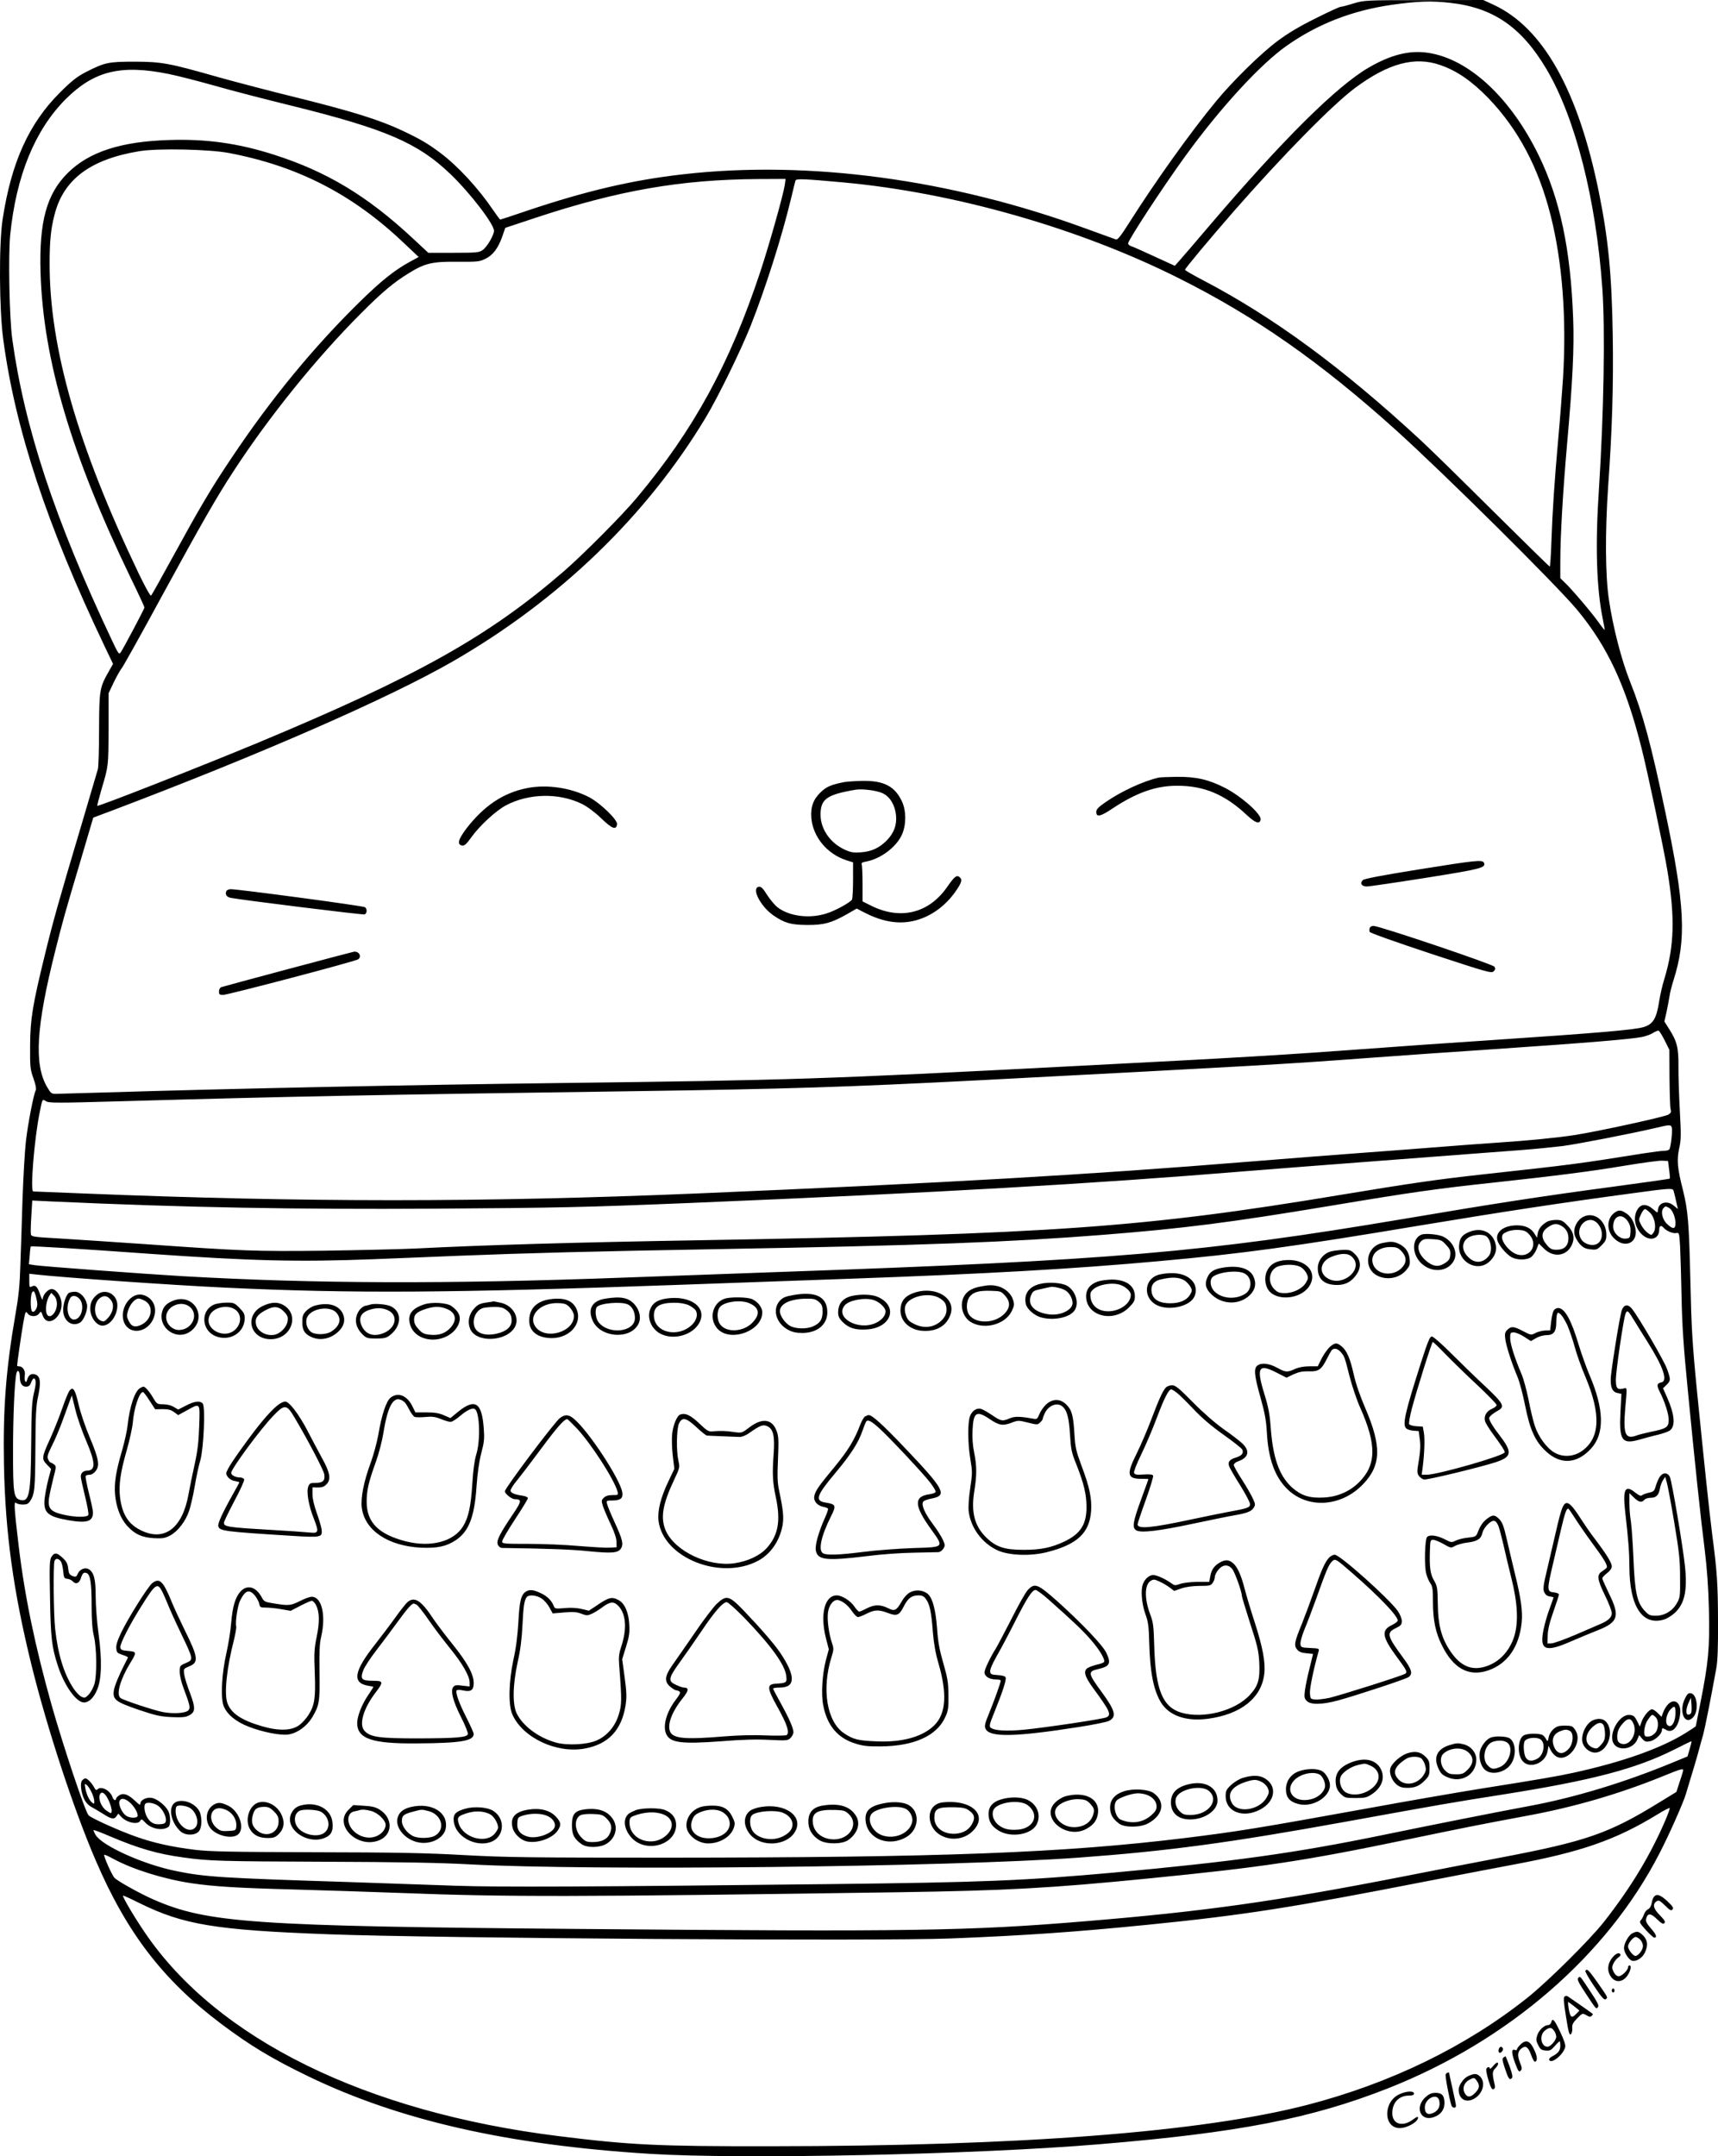 <?xml version="1.0" encoding="UTF-8"?>
<svg xmlns="http://www.w3.org/2000/svg" version="1.0" viewBox="0 0 1268.011 1590.791" preserveAspectRatio="xMidYMid meet">
  <g transform="translate(-196.379,1600) scale(0.1,-0.1)" fill="#000000" stroke="none">
    <path d="M11955 15975 c-44 -14 -87 -25 -95 -25 -9 0 -92 -38 -185 -85 -116 -57 -205 -110 -280 -166 -123 -91 -328 -292 -454 -444 -188 -227 -449 -592 -646 -903 -57 -90 -82 -122 -94 -119 -9 3 -108 39 -221 80 -996 365 -2049 507 -2975 401 -373 -42 -718 -123 -1152 -269 -105 -36 -194 -65 -197 -65 -3 0 -28 34 -56 75 -106 156 -256 319 -385 416 -92 69 -150 103 -277 163 -168 80 -369 143 -780 245 -200 49 -458 117 -573 149 -376 107 -425 116 -625 117 -197 0 -222 -5 -365 -78 -63 -33 -102 -63 -186 -147 -231 -229 -362 -517 -426 -939 -28 -180 -25 -670 5 -887 89 -663 322 -1368 745 -2256 l65 -136 -30 -53 c-69 -121 -72 -137 -73 -429 0 -146 -4 -278 -9 -295 -5 -16 -59 -201 -121 -410 -169 -567 -211 -717 -270 -959 -91 -371 -108 -475 -109 -671 -1 -158 1 -175 25 -242 17 -48 22 -78 16 -88 -15 -28 -57 -244 -72 -374 -8 -69 -19 -261 -25 -426 -5 -165 -12 -385 -16 -490 -4 -143 -13 -231 -35 -355 -71 -407 -94 -702 -86 -1120 10 -501 70 -933 203 -1473 116 -469 311 -1064 474 -1442 230 -535 497 -883 925 -1205 216 -162 375 -258 646 -389 671 -324 1472 -506 2519 -571 679 -42 2404 -6 3320 71 1025 85 1561 189 2130 413 887 350 1614 979 2001 1731 70 134 181 385 196 440 3 11 18 61 33 110 16 50 40 133 55 185 14 52 32 118 40 145 12 44 55 259 96 485 10 53 14 156 13 350 -1 280 -7 367 -43 640 -23 184 -56 496 -112 1055 -35 357 -41 462 -49 815 -10 434 -18 521 -55 671 -41 160 -46 220 -28 305 15 65 15 100 5 282 -6 114 -11 261 -10 327 1 136 -11 183 -69 274 l-35 55 16 70 c8 39 18 91 22 116 3 25 17 79 30 120 96 301 84 552 -61 1240 -106 503 -166 725 -260 961 -63 157 -126 400 -156 604 -27 175 -29 500 -6 835 30 417 40 756 34 1120 -7 444 -33 711 -102 1050 -153 755 -413 1216 -778 1385 l-76 35 -438 -1 c-433 0 -439 -1 -518 -24z m712 4 c318 -35 527 -179 711 -489 212 -358 365 -956 412 -1615 22 -306 11 -927 -25 -1484 -28 -418 -18 -735 30 -965 8 -38 13 -71 12 -73 -2 -1 -23 25 -46 58 -48 68 -201 248 -250 293 l-31 30 0 120 c0 194 19 517 50 871 41 459 53 709 45 920 -18 515 -97 886 -255 1210 -209 428 -518 713 -820 756 -135 19 -271 -15 -433 -109 -237 -137 -635 -532 -1176 -1166 -108 -127 -209 -245 -226 -263 l-30 -34 -151 69 c-82 38 -160 73 -172 76 -12 4 -22 13 -22 20 0 24 253 411 422 644 257 354 553 677 748 814 228 161 485 261 780 303 188 26 287 30 427 14z m-73 -459 c123 -42 234 -119 357 -246 219 -229 368 -509 458 -865 86 -340 118 -757 91 -1199 -6 -91 -21 -291 -35 -445 -29 -326 -42 -521 -51 -767 -3 -98 -9 -178 -12 -178 -3 0 -193 186 -422 413 -228 227 -471 465 -540 528 -572 528 -1076 899 -1594 1170 -75 39 -136 74 -136 79 0 9 176 220 359 430 359 410 728 786 896 911 245 182 441 235 629 169z m-9389 -65 c66 -13 217 -52 335 -85 118 -34 379 -102 580 -151 691 -171 930 -274 1169 -504 147 -141 321 -369 321 -418 -1 -32 -50 -117 -83 -141 -26 -19 -42 -21 -215 -21 l-187 0 -115 107 c-335 312 -634 492 -1022 616 -265 85 -499 118 -777 109 -355 -11 -589 -87 -746 -242 -157 -155 -213 -359 -202 -735 19 -644 227 -1347 668 -2259 55 -112 99 -208 99 -213 0 -9 -152 -296 -176 -332 -12 -17 -18 -8 -64 90 -422 893 -645 1567 -736 2224 -21 157 -30 611 -15 766 44 438 183 776 411 1004 209 207 405 255 755 185z m450 -584 c510 -97 918 -308 1296 -670 l103 -97 -70 -38 c-107 -59 -207 -138 -358 -286 -344 -336 -661 -721 -951 -1155 -156 -232 -234 -365 -445 -750 -78 -143 -146 -264 -151 -269 -5 -6 -41 59 -90 160 -451 941 -660 1668 -659 2291 0 163 9 255 36 358 66 262 266 411 629 470 137 22 515 14 660 -14z m4101 -236 c-12 -76 -114 -439 -181 -641 -224 -676 -490 -1164 -909 -1664 -108 -130 -396 -419 -541 -545 -558 -482 -1080 -774 -2268 -1269 -407 -169 -1168 -468 -1175 -461 -2 2 12 56 31 122 52 175 51 168 52 448 l0 260 37 78 c20 42 48 92 62 110 13 17 147 257 296 532 299 547 400 723 525 915 263 404 611 835 940 1165 156 157 244 231 355 299 119 74 174 87 361 85 145 -1 161 0 204 21 57 27 95 78 126 165 l22 64 226 75 c608 201 1068 281 1635 285 l208 1 -6 -45z m434 19 c817 -75 1735 -336 2471 -705 567 -283 1051 -622 1609 -1125 361 -326 1182 -1140 1335 -1324 224 -270 359 -560 475 -1021 48 -191 160 -723 189 -894 59 -353 53 -564 -22 -810 -14 -44 -30 -116 -37 -160 -20 -130 -45 -172 -118 -193 -70 -20 -322 -42 -1142 -97 -289 -19 -676 -46 -860 -60 -638 -47 -963 -67 -2195 -130 -1868 -97 -2091 -104 -3790 -125 -1132 -14 -2397 -40 -3380 -70 -176 -5 -335 -10 -352 -10 -29 0 -36 6 -63 53 -96 167 -79 443 61 1000 55 220 75 291 186 663 l95 322 152 57 c1092 414 2031 825 2501 1095 785 452 1428 1071 1865 1795 93 154 262 500 334 681 110 278 229 652 297 934 16 69 32 131 34 138 5 15 61 13 355 -14z m6060 -6329 l35 -70 1 -205 c1 -113 4 -217 8 -232 6 -21 3 -29 -16 -41 -25 -16 -528 -126 -693 -151 -121 -19 -354 -42 -570 -56 -88 -6 -270 -19 -405 -30 -135 -11 -400 -31 -590 -45 -190 -14 -565 -43 -835 -65 -1205 -98 -2241 -157 -4080 -235 -1587 -66 -2887 -66 -4522 0 -199 8 -367 15 -374 15 -23 0 7 381 47 580 21 106 20 103 47 86 20 -14 80 -14 537 -1 1269 36 1825 47 3820 75 1112 16 1554 30 2525 80 2069 108 2247 118 2880 165 182 14 600 43 930 65 666 45 1014 74 1090 90 28 6 64 19 80 30 17 10 35 18 40 16 6 -1 26 -33 45 -71z m53 -645 c6 -22 -7 -143 -18 -159 -3 -6 -21 -11 -38 -11 -18 0 -86 -9 -152 -19 -488 -78 -528 -83 -1195 -156 -327 -36 -527 -65 -1040 -150 -1455 -242 -2132 -290 -4735 -335 -936 -16 -1583 -35 -2095 -61 -107 -5 -409 -12 -670 -16 -513 -6 -614 -2 -1320 48 -234 16 -519 35 -635 42 -194 11 -210 13 -213 31 -3 11 -1 71 3 134 l7 115 147 -7 c1002 -45 1773 -59 2826 -53 903 6 1100 10 1880 42 1847 77 2955 140 4110 235 198 16 599 47 890 69 292 22 622 47 735 56 113 9 291 22 397 30 105 8 244 22 310 30 111 15 510 92 688 134 104 25 112 25 118 1z m-20 -308 c5 -35 7 -65 5 -67 -2 -3 -191 -29 -419 -60 -524 -70 -869 -123 -1536 -236 -1491 -251 -2158 -307 -4643 -394 -393 -14 -890 -32 -1105 -40 -1312 -49 -2295 -46 -3275 10 -286 17 -1017 71 -1089 81 l-44 7 6 64 c2 35 6 66 8 67 5 5 366 -17 879 -54 754 -53 1095 -61 1645 -40 138 5 417 17 620 25 530 21 994 33 1950 50 1471 26 2136 51 2820 105 604 48 933 90 1690 216 580 97 777 125 1180 168 503 55 728 84 980 126 127 21 250 38 275 37 l45 -2 8 -63z m32 -154 c3 -7 11 -41 19 -76 l14 -62 -30 25 c-52 44 -118 22 -118 -38 0 -16 -5 -15 -35 12 -51 44 -94 41 -120 -10 -30 -58 -11 -135 44 -182 56 -47 121 -26 121 40 0 29 14 37 31 17 20 -25 70 -46 94 -41 23 4 23 1 29 -97 3 -56 8 -225 11 -376 4 -211 15 -371 46 -685 51 -527 93 -928 125 -1180 17 -140 27 -274 31 -445 6 -278 -3 -381 -62 -678 -19 -95 -35 -175 -35 -177 0 -2 -33 -24 -73 -49 -184 -115 -470 -216 -832 -295 -114 -25 -247 -48 -670 -115 -187 -30 -563 -95 -835 -145 -824 -149 -963 -172 -1360 -221 -898 -110 -1799 -144 -3815 -145 -1012 0 -1193 2 -1505 19 -283 16 -508 20 -1105 21 -627 2 -772 5 -882 18 -170 21 -301 50 -427 94 -130 45 -340 140 -359 161 -26 30 -189 518 -272 812 -123 437 -199 804 -244 1180 -31 261 -36 327 -20 313 7 -7 30 -13 51 -13 29 0 41 6 53 24 35 52 38 90 40 391 1 242 5 315 19 378 22 103 19 148 -13 164 -32 15 -56 2 -66 -34 -9 -38 -25 -10 -18 32 5 33 -15 65 -43 65 -8 0 -14 2 -14 5 0 16 33 245 46 318 15 82 17 87 31 68 18 -27 67 -28 86 -1 13 18 14 17 26 -15 36 -100 158 -5 137 107 -9 48 -41 88 -71 88 -27 0 -65 -42 -66 -74 0 -11 -9 3 -19 33 -20 60 -35 74 -62 60 -16 -9 -18 -5 -18 42 l0 52 53 -6 c181 -21 1011 -79 1402 -97 929 -44 1659 -39 3310 20 457 16 1024 37 1260 45 1026 36 1691 74 2315 131 613 55 977 105 1925 263 609 101 1033 166 1585 240 248 34 279 36 285 19z m-33 -129 c25 -13 48 -68 48 -114 0 -43 -18 -46 -60 -7 -35 31 -51 92 -30 117 15 18 16 18 42 4z m-137 -39 c34 -36 46 -113 22 -145 -15 -20 -15 -20 -44 1 -15 11 -36 37 -47 58 -18 36 -18 39 -1 77 10 21 23 39 30 39 6 0 24 -13 40 -30z m-11906 -671 c1 -31 -22 -65 -37 -55 -16 10 -15 128 1 145 10 10 14 5 24 -26 6 -21 12 -50 12 -64z m145 4 c1 -73 -63 -128 -78 -67 -8 32 2 92 21 123 l15 23 20 -20 c13 -13 21 -34 22 -59z m-274 -539 c0 -49 16 -74 46 -74 19 0 29 7 37 30 6 17 15 30 20 30 18 0 19 -36 1 -108 -15 -65 -18 -125 -20 -375 -3 -372 -14 -429 -80 -413 -49 13 -54 47 -54 359 0 253 11 512 25 575 8 33 25 17 25 -24z m12325 -2747 l-16 -55 -97 -40 c-366 -152 -736 -264 -1077 -327 -216 -40 -687 -133 -1085 -215 -640 -131 -1092 -194 -1975 -275 -668 -60 -966 -72 -2100 -85 -1738 -20 -2453 -23 -2760 -12 -165 6 -516 18 -780 27 -943 30 -1063 37 -1280 81 -240 48 -545 185 -595 266 -11 18 -17 34 -15 36 2 3 57 -18 122 -46 212 -90 351 -130 544 -156 187 -26 270 -28 1036 -31 554 -2 841 -7 1068 -19 899 -49 3545 -20 4495 49 669 49 1112 109 1980 266 700 127 786 142 1150 199 665 105 988 190 1274 334 67 34 122 61 124 60 2 -1 -4 -27 -13 -57z m-51 -169 c-3 -13 -15 -51 -27 -85 l-20 -63 -126 -77 c-373 -230 -539 -287 -1169 -407 -185 -35 -510 -98 -722 -140 -936 -183 -1470 -258 -2345 -330 -864 -72 -1280 -78 -3725 -57 -2420 20 -2758 44 -3155 218 -100 44 -265 136 -287 160 -19 21 -82 163 -75 169 3 3 33 -11 68 -30 141 -77 374 -150 579 -180 163 -24 343 -35 760 -46 212 -6 558 -17 770 -25 808 -31 1280 -30 3690 5 791 12 1118 30 1835 101 858 85 1147 128 1940 293 410 85 500 103 864 171 342 63 675 160 991 288 157 64 164 65 154 35z m-128 -356 c-112 -261 -257 -500 -455 -752 -105 -133 -412 -437 -562 -557 -453 -361 -1012 -633 -1631 -793 -777 -200 -2111 -303 -3963 -304 -822 -1 -1031 9 -1560 75 -1423 177 -2521 717 -3053 1503 -76 111 -167 265 -160 271 2 2 57 -23 121 -55 324 -160 560 -199 1392 -230 800 -30 4055 -52 4595 -31 535 21 916 47 1455 101 710 71 1065 127 2053 320 252 49 545 105 652 125 493 92 749 181 1055 368 50 31 91 52 93 48 1 -4 -13 -45 -32 -89z M10515 10263 c-111 -25 -276 -101 -390 -180 -55 -38 -70 -54 -70 -73 0 -41 29 -35 118 24 179 119 323 170 482 169 196 0 350 -65 510 -215 64 -60 96 -71 103 -35 8 39 -138 169 -260 233 -123 63 -214 84 -357 83 -64 -1 -125 -3 -136 -6z M8194 10230 c-95 -19 -128 -33 -169 -71 -58 -54 -79 -110 -73 -193 12 -140 115 -265 257 -312 l51 -16 0 -132 c0 -72 -4 -136 -8 -143 -14 -22 -127 -84 -191 -103 -124 -39 -272 -20 -358 46 -20 15 -54 56 -77 91 -30 49 -45 63 -61 61 -58 -9 11 -145 108 -212 82 -56 128 -69 247 -70 123 -1 181 15 294 79 l73 42 54 -28 c122 -63 230 -85 335 -69 136 21 264 107 350 237 37 56 41 75 20 92 -21 18 -37 5 -89 -69 -135 -198 -348 -251 -567 -140 l-60 30 0 129 c0 71 -3 136 -6 144 -4 11 5 16 33 21 107 20 223 107 264 199 32 72 32 173 1 242 -52 113 -132 156 -290 154 -53 -1 -116 -5 -138 -9z m284 -82 c54 -25 91 -86 99 -162 7 -71 -14 -130 -67 -185 -55 -56 -112 -83 -191 -89 -56 -4 -75 -1 -121 20 -107 49 -178 152 -178 258 0 115 46 148 260 184 49 8 156 -6 198 -26z M5855 10186 c-177 -35 -319 -130 -450 -300 -60 -80 -70 -118 -29 -124 16 -2 32 12 66 60 62 87 181 196 255 236 170 90 392 94 562 11 40 -20 94 -60 142 -106 81 -78 111 -89 117 -44 5 32 -121 154 -203 198 -135 71 -313 98 -460 69z M12431 9585 c-269 -43 -398 -68 -409 -78 -23 -24 -8 -47 30 -47 18 0 215 29 437 64 408 65 442 74 428 110 -10 25 -56 20 -486 -49z M3634 9425 c-10 -24 3 -43 33 -49 84 -16 976 -127 988 -122 18 7 20 40 3 53 -13 10 -934 133 -991 133 -15 0 -30 -7 -33 -15z M12074 9155 c-4 -8 -4 -22 -1 -30 4 -8 180 -71 452 -161 416 -137 448 -146 463 -130 13 13 14 20 6 34 -11 18 -847 300 -892 301 -12 1 -25 -6 -28 -14z M4088 8850 c-262 -70 -484 -130 -492 -133 -9 -4 -16 -18 -16 -32 0 -21 5 -25 30 -25 36 0 979 248 998 263 27 21 6 59 -31 56 -7 -1 -227 -59 -489 -129z M13881 7054 c-59 -42 -62 -132 -6 -188 84 -85 187 -31 157 81 -14 53 -37 85 -74 107 -33 20 -48 20 -77 0z m97 -64 c17 -26 22 -45 20 -80 -3 -43 -5 -45 -36 -48 -43 -4 -92 42 -92 88 0 80 64 105 108 40z M13650 7023 c-46 -23 -75 -81 -65 -129 3 -20 21 -51 38 -71 26 -28 42 -36 80 -40 43 -5 49 -3 82 30 29 29 35 42 35 76 0 105 -90 175 -170 134z m105 -49 c47 -51 41 -135 -11 -154 -35 -14 -87 3 -108 35 -58 88 49 195 119 119z M13385 6988 c-40 -22 -65 -52 -71 -85 l-6 -34 -19 30 c-25 41 -68 61 -129 61 -95 0 -159 -47 -145 -108 8 -37 67 -107 107 -128 41 -21 108 -21 140 0 15 10 34 37 43 60 l16 42 38 -37 c69 -69 165 -58 205 24 25 53 15 101 -34 149 -32 33 -44 38 -81 38 -24 0 -53 -6 -64 -12z m98 -29 c37 -19 57 -52 57 -93 0 -56 -30 -86 -86 -86 -36 0 -47 5 -73 35 -45 52 -43 96 6 130 41 28 63 31 96 14z m-231 -68 c75 -84 -10 -189 -111 -137 -44 23 -91 83 -91 115 0 23 7 31 38 44 22 10 57 15 86 13 41 -3 55 -9 78 -35z M12815 6914 c-58 -22 -77 -45 -82 -101 -10 -122 132 -201 221 -123 45 40 61 86 47 137 -22 82 -101 119 -186 87z m110 -30 c41 -16 59 -111 27 -150 -40 -50 -95 -57 -142 -17 -60 50 -63 119 -7 154 32 19 90 25 122 13z M12454 6891 c-72 -31 -71 -145 2 -213 78 -72 196 -61 239 23 30 57 -5 138 -76 174 -35 19 -137 28 -165 16z m183 -75 c28 -30 34 -43 31 -74 -2 -29 -10 -41 -37 -59 -43 -29 -79 -29 -121 0 -71 48 -98 119 -60 157 19 19 30 22 87 18 61 -4 68 -7 100 -42z M12164 6829 c-120 -27 -141 -190 -31 -242 72 -34 161 -16 211 44 24 29 28 39 24 81 -6 55 -34 92 -85 114 -36 16 -59 16 -119 3z m140 -56 c34 -34 43 -70 25 -101 -53 -94 -205 -89 -233 7 -19 66 40 121 130 121 42 0 56 -5 78 -27z M11788 6768 c-56 -15 -98 -67 -98 -124 0 -82 49 -124 143 -124 62 0 108 25 144 79 35 52 31 105 -11 147 -31 31 -39 34 -87 33 -30 -1 -71 -6 -91 -11z m157 -43 c85 -84 -63 -218 -175 -160 -78 40 -65 130 24 164 72 28 121 27 151 -4z M11430 6701 c-58 -9 -94 -33 -115 -78 -20 -41 -16 -100 9 -138 57 -86 236 -72 301 23 75 110 -34 217 -195 193z m136 -50 c17 -10 36 -33 43 -50 12 -26 11 -35 -6 -63 -25 -44 -93 -78 -156 -78 -40 0 -53 5 -78 29 -55 55 -36 150 34 170 56 16 129 13 163 -8z M10996 6649 c-72 -11 -103 -30 -122 -76 -21 -48 -10 -85 36 -127 80 -72 200 -74 276 -3 43 40 53 89 29 140 -28 59 -107 83 -219 66z m153 -44 c56 -28 59 -114 7 -149 -69 -45 -170 -39 -226 14 -34 31 -41 88 -15 110 44 36 184 52 234 25z M10530 6599 c-122 -23 -138 -174 -25 -229 83 -40 225 -12 268 53 24 36 22 89 -5 122 -44 56 -127 75 -238 54z m180 -48 c14 -10 32 -30 40 -44 13 -24 13 -30 0 -54 -25 -45 -76 -68 -150 -68 -77 0 -124 26 -135 76 -11 50 10 85 58 98 88 22 146 20 187 -8z M10065 6545 c-56 -20 -85 -56 -85 -108 0 -147 201 -199 317 -82 36 36 43 49 43 82 0 77 -64 123 -172 123 -34 -1 -81 -7 -103 -15z m172 -26 c38 -14 73 -48 73 -71 0 -76 -110 -139 -205 -118 -51 11 -85 47 -92 96 -4 32 -1 43 19 61 41 38 146 55 205 32z M9637 6527 c-80 -20 -118 -75 -102 -147 8 -37 63 -86 112 -99 93 -26 210 -2 247 50 37 53 10 145 -54 183 -40 23 -138 30 -203 13z m185 -44 c31 -15 58 -60 58 -96 0 -51 -87 -94 -171 -84 -110 13 -165 70 -135 141 13 31 20 35 73 46 32 7 63 14 68 15 17 6 79 -7 107 -22z M9202 6509 c-57 -11 -91 -29 -114 -59 -49 -66 -23 -172 51 -209 99 -51 242 -10 290 82 21 43 23 52 12 87 -13 45 -57 85 -109 100 -42 11 -69 11 -130 -1z m179 -67 c42 -46 40 -91 -6 -136 -71 -72 -210 -74 -259 -5 -23 33 -21 100 5 133 27 34 69 46 158 43 69 -2 75 -4 102 -35z M8725 6467 c-81 -24 -115 -64 -115 -136 0 -79 68 -142 160 -149 106 -8 182 37 210 123 38 116 -103 205 -255 162z m175 -45 c38 -23 49 -43 50 -84 0 -25 -8 -46 -27 -69 -52 -61 -135 -76 -213 -36 -36 18 -48 30 -60 64 -18 54 -6 90 39 117 65 38 159 41 211 8z M2473 6462 c-21 -13 -43 -79 -43 -126 0 -79 62 -127 122 -95 30 16 61 94 54 135 -10 51 -51 94 -89 94 -18 0 -37 -4 -44 -8z m77 -44 c35 -38 24 -124 -20 -148 -57 -30 -91 74 -49 152 13 24 44 23 69 -4z M2678 6447 c-34 -29 -48 -58 -48 -102 0 -62 45 -125 90 -125 56 0 110 74 110 150 0 84 -90 129 -152 77z m105 -39 c26 -34 17 -87 -22 -131 -26 -28 -31 -30 -54 -20 -54 25 -56 131 -4 168 30 21 56 15 80 -17z M7821 6446 c-62 -11 -79 -18 -103 -44 -56 -64 -25 -167 65 -214 30 -16 60 -22 102 -22 110 0 185 61 185 152 0 114 -83 157 -249 128z m186 -50 c24 -21 28 -32 28 -74 0 -57 -20 -86 -72 -108 -48 -21 -132 -18 -171 6 -37 22 -72 75 -72 106 0 55 75 91 192 93 57 1 71 -3 95 -23z M2929 6423 c-57 -48 -76 -136 -42 -194 45 -75 158 -58 204 32 34 69 18 138 -41 173 -41 24 -84 20 -121 -11z m108 -22 c63 -39 47 -137 -29 -174 -47 -23 -74 -15 -95 29 -14 28 -15 40 -4 75 14 47 51 89 78 89 10 0 32 -9 50 -19z M8260 6441 c-74 -15 -110 -56 -110 -125 0 -27 8 -44 34 -70 45 -44 92 -59 176 -54 181 10 238 169 85 239 -41 19 -118 23 -185 10z m149 -31 c43 -12 91 -57 91 -85 0 -32 -29 -65 -74 -86 -129 -58 -302 40 -228 130 30 38 144 60 211 41z M6430 6419 c-96 -16 -130 -76 -92 -162 55 -124 270 -143 335 -30 25 44 15 103 -25 149 -45 51 -101 62 -218 43z m169 -43 c32 -17 51 -54 51 -100 0 -104 -194 -126 -269 -30 -21 27 -28 88 -13 110 20 30 183 44 231 20z M6882 6420 c-65 -10 -100 -32 -118 -76 -28 -66 7 -149 75 -184 98 -50 239 -9 287 82 59 113 -66 204 -244 178z m165 -49 c23 -11 47 -29 53 -41 16 -29 4 -72 -28 -103 -105 -101 -282 -58 -282 68 0 67 42 93 150 94 43 0 79 -6 107 -18z M7316 6420 c-91 -28 -123 -144 -60 -219 91 -108 334 -23 334 117 0 37 -34 80 -76 98 -36 15 -152 17 -198 4z m177 -34 c76 -32 84 -82 24 -144 -65 -68 -189 -76 -236 -15 -27 33 -28 102 -3 131 32 39 153 55 215 28z M3247 6406 c-51 -19 -75 -42 -86 -82 -34 -124 112 -222 213 -143 124 98 22 279 -127 225z m116 -46 c72 -57 19 -172 -79 -172 -49 0 -94 45 -94 95 0 79 109 127 173 77z M5976 6404 c-72 -26 -106 -74 -106 -148 0 -80 64 -128 168 -128 139 2 231 117 177 223 -25 47 -70 69 -140 68 -33 0 -78 -7 -99 -15z m196 -53 c16 -18 28 -43 28 -59 0 -121 -213 -181 -284 -80 -59 83 40 182 173 174 46 -2 59 -8 83 -35z M5550 6390 c-44 -7 -61 -15 -86 -43 -40 -43 -51 -100 -30 -151 43 -104 266 -96 329 12 40 69 -13 162 -104 181 -27 6 -51 10 -52 10 -1 -1 -27 -5 -57 -9z m140 -47 c39 -26 49 -45 50 -85 0 -48 -40 -82 -114 -98 -101 -21 -166 13 -166 86 0 54 36 101 83 107 78 9 123 6 147 -10z M3543 6375 c-98 -42 -94 -184 6 -230 106 -47 221 20 221 131 0 29 -8 44 -39 75 -36 37 -42 39 -97 39 -33 -1 -74 -7 -91 -15z m146 -30 c55 -28 63 -99 16 -149 -80 -86 -242 -1 -193 101 25 54 118 79 177 48z M3905 6366 c-141 -66 -99 -246 57 -246 155 0 219 187 88 255 -41 21 -87 18 -145 -9z m159 -47 c24 -27 27 -38 22 -68 -6 -40 -50 -87 -91 -97 -60 -15 -128 20 -141 73 -11 44 7 73 66 105 66 36 102 32 144 -13z M5095 6377 c-92 -30 -124 -75 -106 -144 19 -72 86 -116 172 -116 95 1 180 62 195 139 7 40 -10 71 -59 108 -34 25 -143 32 -202 13z m165 -33 c68 -27 80 -81 30 -138 -38 -43 -87 -60 -153 -53 -42 4 -56 10 -84 41 -24 26 -33 45 -33 71 0 39 22 58 92 80 58 18 100 18 148 -1z M4289 6368 c-20 -5 -50 -23 -65 -39 -25 -26 -29 -39 -29 -84 0 -60 19 -89 72 -111 63 -27 140 -10 195 43 41 39 52 83 34 127 -28 67 -107 91 -207 64z m158 -53 c40 -46 25 -99 -39 -139 -34 -22 -107 -25 -141 -7 -35 19 -53 72 -37 111 28 68 170 90 217 35z M4695 6375 c-5 -2 -22 -6 -37 -9 -15 -4 -35 -20 -47 -40 -36 -58 -24 -122 34 -176 23 -22 36 -25 95 -25 54 0 75 4 97 21 91 67 97 174 13 216 -31 16 -124 24 -155 13z m135 -43 c71 -35 58 -122 -24 -162 -76 -36 -140 -19 -171 45 -27 58 -10 99 51 120 53 19 102 18 144 -3z M13935 6337 c-13 -31 -65 -347 -81 -484 -8 -80 7 -122 48 -130 l29 -6 -7 -132 c-11 -212 10 -243 140 -206 39 11 100 28 136 36 36 9 75 22 86 30 46 30 39 117 -18 246 l-30 67 26 25 c31 31 32 37 5 114 -18 56 -206 378 -259 446 -29 37 -58 35 -75 -6z m91 -80 c21 -34 64 -104 97 -156 117 -185 153 -290 102 -300 -32 -6 -35 -22 -13 -65 39 -76 68 -167 68 -211 0 -54 -16 -65 -130 -88 -41 -9 -88 -20 -103 -26 -87 -33 -104 4 -88 196 15 166 15 156 -13 149 -45 -11 -56 1 -56 65 0 64 56 446 71 486 12 32 20 25 65 -50z M13430 6329 c-6 -11 -14 -48 -18 -82 l-7 -62 -38 -1 c-21 -1 -52 -9 -70 -18 -32 -17 -33 -17 -91 13 -69 37 -89 38 -117 10 -18 -18 -20 -29 -15 -69 7 -52 48 -179 90 -278 15 -35 40 -130 56 -210 36 -182 75 -267 156 -341 108 -99 227 -91 331 22 101 110 97 290 -12 544 -24 57 -60 158 -80 224 -54 182 -103 269 -151 269 -13 0 -28 -9 -34 -21z m101 -104 c15 -33 39 -104 54 -157 14 -54 50 -155 80 -225 116 -276 109 -451 -23 -546 -61 -45 -144 -50 -206 -13 -57 33 -119 118 -145 199 -11 34 -32 119 -45 189 -14 69 -37 155 -52 190 -51 120 -84 223 -84 266 0 39 2 42 27 42 14 0 49 -14 76 -32 l50 -32 38 22 c22 13 55 22 78 22 51 0 71 26 71 91 0 26 3 55 6 64 6 14 8 14 27 -2 11 -10 32 -45 48 -78z M12452 5948 c-121 -378 -139 -461 -108 -487 9 -8 34 -15 54 -16 l37 -3 8 -61 c6 -44 4 -88 -7 -154 -14 -81 -14 -94 -1 -114 9 -12 25 -25 38 -28 21 -6 442 97 538 130 114 40 116 73 14 205 -24 30 -50 70 -59 87 -15 31 -15 34 2 50 10 10 33 26 50 35 56 30 45 51 -95 183 -71 66 -183 175 -251 243 -67 67 -130 122 -140 122 -15 0 -30 -36 -80 -192z m183 59 c50 -51 154 -153 233 -226 78 -73 142 -139 142 -147 0 -7 -16 -20 -35 -28 -40 -17 -60 -53 -51 -89 3 -14 32 -61 65 -105 56 -76 81 -114 81 -126 0 -24 -494 -166 -576 -166 l-37 0 7 53 c13 103 17 213 9 257 l-8 45 -48 3 c-29 2 -50 9 -53 17 -3 7 6 58 20 112 37 140 148 493 155 493 3 0 47 -42 96 -93z M11780 6064 c-17 -15 -44 -53 -61 -85 l-29 -59 -63 0 c-40 0 -77 -7 -106 -20 -57 -26 -68 -25 -132 10 -59 32 -114 38 -144 16 -29 -21 -24 -72 22 -236 32 -114 42 -169 47 -255 10 -194 58 -328 148 -418 151 -151 401 -136 563 34 133 139 137 279 15 562 -39 90 -70 181 -85 249 -27 120 -52 176 -91 207 -35 27 -46 26 -84 -5z m77 -36 c30 -34 31 -37 67 -180 19 -73 54 -178 79 -233 122 -273 120 -422 -8 -550 -68 -68 -159 -108 -261 -113 -105 -6 -166 14 -234 74 -95 86 -142 220 -158 450 -7 93 -17 146 -46 239 -61 197 -44 227 89 159 l74 -38 52 25 c41 18 66 23 113 22 71 -3 93 12 133 92 14 28 30 56 35 63 16 19 42 14 65 -10z M10568 5763 c-24 -28 -51 -87 -108 -238 -29 -77 -77 -188 -106 -247 -78 -156 -72 -188 35 -188 28 0 51 -1 51 -2 0 -2 -25 -70 -55 -153 -61 -166 -67 -208 -33 -226 36 -19 165 -4 418 50 129 27 264 55 300 61 95 16 129 29 146 55 14 22 14 28 -5 69 -11 25 -47 88 -80 139 -34 52 -61 101 -61 109 0 9 14 21 32 27 78 27 89 77 31 132 -21 20 -84 68 -140 107 -62 44 -150 121 -225 197 -105 106 -128 125 -154 125 -17 0 -38 -8 -46 -17z m79 -36 c17 -12 73 -67 124 -121 63 -67 135 -128 225 -192 72 -51 134 -100 137 -109 11 -26 -4 -44 -44 -57 -48 -14 -63 -31 -55 -60 3 -13 39 -77 81 -142 41 -66 75 -130 75 -143 0 -25 -16 -31 -165 -58 -49 -9 -171 -34 -270 -55 -294 -63 -395 -72 -395 -36 0 7 27 88 60 179 33 91 57 172 55 180 -4 9 -22 12 -70 9 -53 -4 -66 -1 -71 12 -3 9 19 67 54 138 33 68 86 192 117 276 53 140 85 202 104 202 4 0 21 -10 38 -23z M2997 5759 c-39 -23 -77 -138 -92 -279 -4 -36 -22 -117 -40 -180 -46 -157 -59 -240 -52 -326 9 -95 40 -177 90 -232 58 -62 107 -84 197 -90 65 -3 81 0 120 20 57 31 114 105 140 183 11 33 30 114 41 180 11 66 29 152 41 190 25 88 39 395 18 420 -19 23 -62 18 -124 -15 l-57 -29 -32 19 c-20 12 -50 20 -79 20 -44 0 -47 2 -73 46 -28 48 -60 84 -72 84 -5 0 -16 -5 -26 -11z m71 -93 l41 -63 55 1 c42 0 62 -5 85 -22 l30 -22 64 35 c101 55 97 60 91 -117 -4 -117 -12 -184 -34 -283 -16 -71 -36 -170 -45 -220 -45 -251 -179 -351 -353 -264 -91 45 -136 117 -152 240 -11 92 2 186 49 349 21 74 42 167 45 205 9 108 48 225 75 225 5 0 27 -29 49 -64z M2478 5742 c-8 -9 -32 -66 -53 -127 -20 -60 -60 -159 -87 -220 -67 -146 -68 -158 -29 -199 l32 -33 -21 -79 c-11 -43 -23 -107 -27 -141 -10 -103 22 -132 178 -159 135 -23 179 -9 179 58 0 13 -13 77 -30 142 -16 65 -27 123 -24 127 3 5 16 9 29 9 14 0 33 11 45 28 32 39 22 91 -44 248 -31 73 -68 181 -82 242 -26 112 -40 134 -66 104z m122 -372 c70 -164 71 -219 5 -220 -26 0 -45 -18 -45 -43 0 -11 14 -75 31 -144 17 -68 28 -131 25 -139 -7 -19 -97 -19 -186 2 -92 21 -114 46 -105 119 4 27 18 92 31 144 23 89 24 94 7 107 -10 7 -21 14 -26 14 -4 0 -12 11 -18 23 -9 20 -4 37 29 103 22 43 56 124 76 179 20 55 44 120 53 145 l17 45 26 -105 c14 -58 50 -161 80 -230z M4847 5689 c-32 -24 -67 -129 -91 -274 -10 -55 -35 -148 -56 -206 -51 -137 -75 -259 -66 -332 21 -167 194 -283 437 -295 121 -5 188 9 258 56 96 65 137 172 152 397 7 99 19 182 35 245 22 82 24 107 18 185 -14 189 -64 221 -190 119 l-56 -46 -48 21 c-36 16 -70 21 -129 21 l-81 0 -25 50 c-39 76 -105 101 -158 59z m101 -32 c8 -6 24 -32 37 -58 13 -25 31 -49 39 -52 9 -4 44 -4 78 -1 50 5 74 2 116 -15 29 -12 61 -21 72 -21 10 0 42 20 70 44 54 46 96 64 112 48 33 -33 38 -235 7 -332 -13 -43 -23 -114 -29 -215 -11 -169 -28 -249 -68 -315 -70 -114 -239 -158 -424 -111 -201 52 -288 140 -288 292 0 85 14 145 69 297 21 59 45 152 54 207 35 221 82 291 155 232z M9686 5640 c-18 -17 -41 -49 -50 -71 -16 -39 -19 -41 -49 -35 -96 17 -133 18 -171 2 -54 -23 -64 -21 -130 24 -33 22 -69 43 -82 46 -32 8 -63 -12 -80 -51 -19 -47 -18 -203 2 -322 15 -89 15 -103 -1 -210 -10 -65 -15 -139 -12 -169 13 -122 97 -237 212 -291 84 -39 244 -45 366 -14 223 56 314 141 326 303 6 93 -11 177 -71 335 -40 108 -46 135 -52 230 -8 140 -19 180 -59 220 -45 45 -99 46 -149 3z m115 -13 c37 -28 52 -80 60 -207 7 -114 11 -135 48 -226 55 -140 73 -216 74 -309 1 -131 -44 -201 -164 -258 -96 -45 -174 -61 -299 -61 -144 0 -206 21 -280 94 -84 84 -109 185 -86 333 20 123 20 190 0 290 -11 52 -15 110 -12 167 6 133 29 147 129 79 67 -45 95 -50 162 -24 44 17 49 17 117 0 68 -17 72 -17 90 0 11 10 20 22 20 28 0 5 7 24 16 43 26 54 88 79 125 51z M4035 5648 c-34 -19 -94 -80 -164 -168 -83 -105 -203 -273 -225 -318 -16 -31 -16 -36 -2 -57 10 -14 30 -27 51 -31 19 -3 35 -8 35 -10 0 -3 -20 -39 -44 -82 -80 -142 -117 -223 -111 -242 11 -35 36 -39 548 -71 213 -13 222 -11 214 50 -3 20 -19 74 -36 121 -19 53 -31 104 -31 136 l0 51 40 -1 c29 0 46 5 62 22 37 36 29 86 -31 194 -28 51 -79 147 -113 213 -62 116 -130 205 -159 205 -8 0 -23 -6 -34 -12z m101 -103 c101 -170 216 -390 221 -421 8 -47 -10 -64 -63 -64 -39 0 -46 -3 -55 -27 -15 -39 3 -143 42 -239 38 -98 35 -108 -34 -100 -28 3 -169 13 -312 21 -290 17 -321 22 -318 52 1 11 37 84 78 162 42 78 74 149 71 157 -3 7 -17 14 -31 14 -33 0 -65 17 -65 34 0 29 214 320 309 419 85 89 100 88 157 -8z M6982 5563 c-22 -9 -50 -77 -57 -140 -4 -34 -2 -105 4 -160 l12 -99 -45 -95 c-56 -117 -80 -215 -72 -287 32 -275 460 -446 738 -295 90 49 156 145 177 257 11 61 6 113 -25 260 -12 56 -14 105 -8 234 6 140 4 168 -11 207 -33 88 -107 96 -201 24 -54 -41 -55 -42 -112 -34 -58 9 -101 10 -160 5 -27 -3 -41 5 -91 53 -71 68 -110 86 -149 70z m123 -93 c35 -33 70 -61 77 -61 7 -1 58 -3 113 -5 55 -2 112 -5 127 -5 16 -1 45 10 69 27 82 58 105 67 136 52 45 -21 56 -73 47 -203 -11 -152 -8 -209 17 -326 36 -171 16 -278 -70 -372 -51 -55 -140 -96 -237 -110 -192 -28 -439 89 -506 240 -41 94 -25 193 62 377 41 87 42 91 31 139 -16 70 -14 230 3 272 23 53 53 48 131 -25z M6097 5539 c-40 -30 -407 -518 -407 -541 0 -18 50 -58 72 -58 54 -1 53 -14 -9 -106 -104 -154 -127 -201 -115 -230 7 -15 20 -24 34 -24 337 -5 511 -11 634 -24 173 -17 219 -14 241 20 20 31 12 66 -47 194 -27 58 -51 117 -55 133 -7 26 -6 27 37 27 63 0 83 17 74 64 -19 98 -242 439 -351 534 -41 37 -69 40 -108 11z m128 -81 c105 -114 270 -370 296 -460 7 -28 7 -28 -37 -28 -30 0 -50 -6 -64 -20 -18 -18 -18 -23 -6 -62 8 -24 33 -83 57 -133 27 -57 43 -105 43 -130 l1 -40 -48 -3 c-26 -2 -128 4 -227 12 -98 9 -267 16 -374 16 -183 0 -196 1 -196 18 0 10 43 84 95 163 52 79 95 149 95 156 0 7 -17 15 -37 18 -63 9 -88 20 -91 37 -2 8 19 42 46 74 27 33 107 138 179 235 117 158 171 219 193 219 5 0 38 -33 75 -72z M8348 5550 c-9 -6 -26 -36 -38 -68 -39 -104 -89 -186 -185 -302 -120 -145 -143 -178 -151 -217 -7 -37 20 -70 67 -80 16 -3 32 -9 34 -13 3 -4 -8 -36 -24 -71 -45 -100 -73 -200 -66 -237 13 -72 76 -79 380 -42 99 13 254 24 345 25 91 2 173 4 182 4 10 1 25 12 34 25 14 23 14 28 -4 68 -11 24 -45 77 -76 118 -60 80 -86 144 -66 164 6 6 34 16 62 21 117 23 93 66 -210 384 -159 166 -231 231 -256 231 -6 0 -19 -5 -28 -10z m100 -82 c76 -68 333 -342 383 -408 22 -29 39 -58 39 -65 0 -7 -19 -15 -47 -19 -116 -16 -113 -84 12 -257 98 -137 102 -133 -135 -140 -107 -4 -270 -16 -362 -28 -184 -23 -269 -26 -299 -11 -38 21 -15 128 58 273 40 80 37 89 -36 101 -86 13 -75 49 74 226 108 129 165 218 194 303 11 31 23 62 26 67 12 20 35 9 93 -42z M14214 5105 c-9 -13 -22 -44 -29 -67 -11 -38 -16 -43 -50 -50 -21 -5 -44 -13 -51 -19 -10 -8 -23 -2 -53 21 -73 59 -91 23 -72 -145 25 -219 30 -292 31 -405 1 -288 93 -432 249 -390 25 6 61 28 86 51 73 67 94 167 75 345 -16 152 -96 623 -111 657 -16 35 -52 36 -75 2z m107 -337 c36 -216 43 -275 43 -403 1 -142 0 -152 -24 -193 -32 -57 -91 -92 -155 -92 -42 0 -52 4 -81 35 -58 61 -74 137 -84 385 -5 118 -14 242 -19 275 -6 33 -11 94 -11 134 l0 75 33 -32 c36 -35 58 -40 77 -17 7 8 27 15 46 15 41 0 60 18 69 67 3 21 14 49 23 63 l16 25 12 -42 c7 -24 32 -157 55 -295z M13494 4873 c-9 -20 -29 -95 -45 -167 -17 -72 -46 -197 -65 -279 -31 -129 -33 -151 -22 -175 9 -18 22 -28 41 -30 15 -2 27 -5 27 -7 0 -2 -13 -39 -29 -83 -17 -44 -36 -112 -44 -151 -33 -156 10 -175 203 -90 63 27 151 64 195 81 153 60 167 104 85 270 -27 56 -50 107 -50 114 0 6 16 24 35 38 22 17 35 36 35 50 0 26 -39 89 -120 196 -32 41 -79 109 -105 150 -85 133 -114 150 -141 83z m94 -73 c24 -38 81 -121 126 -182 92 -124 118 -169 108 -184 -4 -5 -19 -17 -34 -27 -40 -25 -36 -59 22 -178 28 -56 50 -115 50 -130 0 -31 -26 -56 -86 -81 -22 -9 -104 -45 -183 -79 -80 -34 -158 -62 -175 -63 l-31 -1 2 60 c1 41 14 96 42 175 22 63 41 120 41 127 0 6 -17 13 -37 15 -52 4 -52 19 -9 202 19 83 47 203 62 266 27 115 39 150 52 150 4 0 26 -32 50 -70z M12950 4803 c-37 -25 -57 -53 -76 -99 -15 -41 -17 -41 -75 -48 -33 -3 -73 -13 -91 -22 -29 -15 -33 -15 -83 11 -57 28 -109 35 -128 16 -17 -17 -22 -211 -7 -269 6 -25 20 -58 31 -73 16 -23 19 -44 19 -136 0 -133 19 -227 65 -319 85 -174 199 -236 342 -188 142 49 229 172 248 355 8 79 -5 178 -50 359 -18 74 -45 189 -60 254 -22 97 -33 125 -55 148 -33 33 -46 34 -80 11z m73 -60 c8 -21 24 -83 37 -138 12 -55 38 -163 57 -240 48 -187 55 -330 24 -434 -37 -121 -124 -207 -236 -232 -96 -21 -174 20 -245 132 -58 90 -83 186 -84 334 -2 121 -4 133 -28 175 -28 47 -35 98 -30 233 2 61 4 67 24 67 12 0 46 -14 76 -31 54 -31 56 -31 85 -14 16 9 58 21 94 25 71 9 99 27 108 71 8 36 57 89 83 89 14 0 24 -12 35 -37z M2344 4515 c-14 -22 -16 -57 -11 -307 5 -294 13 -360 58 -498 48 -147 136 -270 193 -270 36 0 71 34 96 92 34 78 38 220 11 417 -12 85 -21 208 -21 275 0 126 -13 176 -51 199 -26 16 -66 0 -80 -31 -11 -26 -15 -28 -40 -19 -22 9 -28 18 -32 56 -4 36 -13 52 -41 78 -43 40 -60 41 -82 8z m67 -32 c8 -9 16 -41 19 -72 5 -52 7 -56 32 -59 14 -2 32 -10 38 -18 22 -25 48 -16 60 21 13 40 22 48 44 39 26 -10 36 -72 36 -236 0 -111 5 -177 16 -225 22 -88 24 -290 5 -356 -8 -26 -26 -61 -42 -78 -25 -26 -30 -28 -53 -17 -15 6 -41 34 -60 62 -70 106 -115 252 -135 438 -12 104 -15 476 -5 502 8 21 28 20 45 -1z M11773 4508 c-31 -34 -55 -88 -111 -248 -28 -80 -69 -189 -91 -244 -53 -128 -58 -156 -34 -185 14 -17 33 -25 69 -28 l49 -5 -26 -107 c-15 -58 -30 -131 -34 -162 -6 -50 -4 -60 14 -78 29 -29 111 -28 231 4 132 36 490 154 518 171 35 23 27 56 -36 141 -121 164 -127 187 -57 221 39 19 45 26 45 53 0 17 -12 48 -29 73 -61 88 -427 416 -466 416 -12 0 -31 -10 -42 -22z m177 -118 c197 -172 330 -311 330 -346 0 -7 -20 -22 -45 -34 -78 -38 -70 -87 36 -231 74 -100 82 -114 66 -126 -17 -14 -477 -159 -561 -179 -38 -8 -85 -14 -105 -12 -35 3 -36 5 -39 46 -3 34 29 188 64 309 6 21 3 22 -62 25 -66 3 -69 4 -72 30 -2 14 12 64 31 110 19 45 57 146 85 223 74 207 91 248 114 272 26 28 26 28 158 -87z M10963 4470 c-39 -23 -59 -53 -67 -102 l-7 -38 -87 0 c-49 -1 -104 -7 -127 -15 -37 -13 -42 -13 -65 4 -44 32 -108 61 -135 61 -35 0 -72 -39 -81 -85 -10 -54 1 -142 26 -210 18 -49 23 -86 26 -205 6 -219 32 -349 86 -439 60 -99 187 -143 349 -121 243 33 394 154 414 331 10 83 -11 195 -70 379 -30 91 -63 203 -75 249 -26 103 -55 165 -88 191 -31 25 -58 25 -99 0z m96 -46 c20 -25 71 -169 71 -199 0 -7 28 -98 61 -202 53 -162 62 -201 67 -285 6 -128 -7 -174 -69 -242 -108 -118 -344 -179 -507 -131 -137 41 -190 170 -199 490 -4 146 -8 178 -28 230 -45 117 -45 221 0 251 22 14 27 14 67 -4 24 -11 58 -31 75 -44 l33 -25 52 18 c34 12 82 18 135 19 73 0 84 2 97 22 9 12 16 32 16 44 0 13 12 36 26 53 33 40 74 42 103 5z M3087 4320 c-31 -25 -175 -253 -228 -363 -28 -58 -39 -92 -37 -117 3 -32 7 -36 46 -49 24 -7 41 -16 40 -20 -59 -113 -99 -206 -104 -243 -9 -67 11 -83 186 -143 124 -42 159 -49 241 -53 75 -3 103 -1 127 12 49 25 50 54 8 166 -21 54 -40 116 -43 139 -5 39 -5 40 36 57 73 29 69 65 -34 272 -35 72 -79 166 -96 209 -62 150 -88 175 -142 133z m73 -60 c11 -21 29 -63 41 -92 11 -29 53 -123 94 -208 99 -207 98 -203 41 -229 -45 -19 -46 -21 -46 -65 0 -25 12 -76 26 -113 49 -132 54 -150 40 -169 -17 -23 -108 -30 -189 -15 -68 13 -294 88 -314 104 -33 25 -2 135 69 253 53 86 52 88 -12 94 -47 4 -55 8 -58 26 -4 26 69 168 158 309 100 160 116 171 150 105z M9549 4269 c-16 -17 -70 -113 -120 -213 -51 -99 -103 -198 -116 -219 -41 -65 -83 -154 -83 -175 0 -29 37 -52 82 -52 21 0 38 -4 38 -8 0 -15 -46 -144 -85 -239 -32 -78 -37 -97 -27 -117 29 -65 218 -61 695 14 103 16 200 36 216 44 59 31 47 76 -59 220 -96 131 -98 145 -22 162 88 20 99 42 60 123 -28 56 -181 216 -355 373 -151 134 -172 143 -224 87z m150 -66 c187 -166 258 -233 318 -303 67 -77 108 -149 94 -163 -5 -5 -28 -13 -52 -18 -24 -6 -55 -17 -68 -25 -33 -22 -22 -62 41 -148 124 -169 136 -196 100 -215 -24 -13 -449 -76 -610 -92 -128 -12 -218 -7 -245 14 -14 11 -11 25 28 120 59 146 88 235 81 252 -3 9 -24 15 -58 17 -47 3 -53 6 -56 26 -2 15 16 57 46 110 28 48 89 163 136 256 91 180 128 236 153 236 9 0 50 -30 92 -67z M3740 4260 c-39 -42 -60 -112 -70 -233 -4 -56 -20 -154 -34 -217 -36 -156 -45 -332 -22 -395 24 -62 91 -118 186 -154 103 -40 235 -66 293 -57 66 10 135 60 175 126 53 89 57 115 54 331 -2 150 0 212 12 263 37 159 5 296 -70 296 -13 0 -52 -14 -85 -31 -70 -35 -85 -36 -190 -19 -71 11 -77 14 -94 47 -42 77 -106 95 -155 43z m105 -31 c14 -18 29 -45 32 -60 5 -27 9 -29 49 -29 24 0 75 -5 114 -12 l69 -12 71 37 c39 20 77 37 85 37 8 0 22 -14 31 -31 26 -51 28 -125 5 -235 -18 -89 -20 -122 -14 -266 7 -185 -1 -239 -47 -311 -15 -24 -45 -57 -66 -73 -55 -42 -150 -46 -274 -10 -154 44 -233 97 -259 175 -23 71 -4 254 50 465 11 44 18 88 16 98 -8 30 11 155 29 190 38 76 67 86 109 37z M5847 4259 c-37 -22 -49 -68 -57 -223 -6 -101 -17 -193 -36 -276 -36 -169 -40 -342 -7 -412 78 -170 326 -286 533 -248 174 32 272 136 301 319 9 62 8 97 -7 207 l-18 133 28 91 c24 76 28 104 24 169 -5 88 -35 154 -80 177 -49 26 -72 20 -165 -44 l-53 -35 -54 13 c-36 8 -80 11 -126 6 -62 -5 -71 -4 -77 11 -15 42 -49 77 -97 99 -55 26 -81 29 -109 13z m114 -52 c19 -12 45 -42 58 -66 l24 -44 84 7 c66 6 93 4 127 -9 39 -15 46 -15 77 -1 19 8 52 29 74 45 62 47 89 49 124 12 56 -60 63 -169 20 -299 -17 -52 -20 -78 -15 -140 20 -257 19 -288 -3 -360 -26 -88 -87 -159 -163 -192 -72 -32 -221 -39 -304 -15 -128 37 -240 121 -286 213 -33 68 -30 212 7 382 20 86 30 170 35 270 7 143 13 183 32 208 16 19 72 14 109 -11z M8680 4252 c-22 -12 -46 -39 -65 -73 -34 -60 -50 -67 -93 -45 -57 29 -102 30 -157 2 -27 -14 -54 -26 -60 -26 -5 1 -22 18 -37 40 -28 41 -91 80 -128 80 -90 0 -125 -139 -80 -317 l21 -81 -21 -78 c-27 -102 -37 -253 -20 -336 28 -147 107 -241 234 -280 58 -19 93 -23 191 -22 246 2 414 78 476 217 21 45 24 66 23 162 -1 95 -7 127 -38 235 -28 97 -39 155 -46 257 -11 146 -36 233 -75 259 -38 25 -86 27 -125 6z m119 -51 c27 -37 39 -94 50 -242 7 -84 20 -158 41 -229 66 -227 56 -372 -30 -458 -84 -84 -234 -127 -423 -119 -138 5 -176 14 -244 60 -126 85 -166 324 -93 559 18 57 18 66 5 105 -24 70 -38 177 -30 228 8 58 44 99 78 90 36 -11 70 -39 100 -83 16 -23 35 -42 43 -42 8 0 37 11 64 25 60 30 89 31 158 5 65 -25 83 -18 117 50 30 59 58 80 107 80 29 0 41 -6 57 -29z M7255 4169 c-24 -23 -99 -120 -165 -218 -67 -97 -141 -204 -166 -239 -55 -79 -58 -118 -13 -156 17 -14 36 -26 42 -26 7 0 18 -4 25 -9 11 -6 4 -21 -27 -62 -69 -90 -97 -193 -70 -252 29 -65 112 -75 409 -53 147 12 258 15 351 10 131 -6 137 -6 158 15 11 11 21 30 21 41 0 30 -33 105 -94 215 -31 55 -56 103 -56 107 0 5 23 8 50 8 117 0 117 87 0 260 -43 63 -149 185 -272 313 -103 106 -123 111 -193 46z m204 -106 c198 -206 299 -346 308 -428 6 -49 2 -52 -82 -57 -63 -5 -60 -34 20 -177 69 -124 89 -186 64 -202 -8 -4 -77 -5 -155 -2 -86 4 -204 1 -300 -7 -311 -26 -393 -16 -408 46 -14 55 24 146 98 237 44 55 46 77 6 77 -8 0 -34 9 -57 20 -60 27 -57 48 25 162 38 52 111 157 163 234 99 147 158 214 187 214 9 0 68 -53 131 -117z M4973 4182 c-11 -9 -52 -60 -89 -112 -37 -52 -105 -141 -149 -198 -160 -201 -175 -289 -52 -309 20 -3 37 -7 37 -8 0 -2 -18 -30 -41 -64 -46 -68 -79 -155 -79 -203 1 -116 110 -153 440 -150 325 2 420 18 420 70 0 8 -24 62 -54 121 -54 106 -82 184 -72 200 4 5 23 5 46 0 59 -13 80 1 80 54 0 65 -46 150 -157 288 -55 68 -119 153 -143 189 -87 132 -135 163 -187 122z m66 -21 c10 -6 50 -56 89 -113 39 -57 110 -150 157 -208 92 -113 145 -205 145 -253 l0 -29 -53 6 c-42 6 -56 4 -67 -9 -23 -27 -4 -103 56 -222 31 -61 54 -118 51 -127 -9 -24 -84 -30 -367 -31 -286 0 -354 9 -396 56 -42 46 -9 161 78 277 65 85 63 92 -16 92 -84 0 -95 13 -71 77 10 26 53 92 96 147 43 56 115 152 160 214 69 95 100 130 117 132 2 0 11 -4 21 -9z M14401 3471 c-49 -96 -4 -204 58 -142 45 45 33 172 -16 179 -17 3 -27 -6 -42 -37z m45 -107 c-3 -8 -12 -14 -21 -14 -20 0 -19 41 2 88 l17 37 4 -49 c2 -27 1 -55 -2 -62z M14276 3427 c-13 -13 -29 -39 -36 -58 l-13 -35 -28 28 c-15 15 -34 28 -42 28 -20 0 -63 -51 -78 -94 l-12 -34 -21 42 c-17 34 -27 42 -54 44 -66 7 -144 -110 -127 -189 18 -82 149 -75 184 9 l13 31 22 -26 c19 -22 28 -25 59 -19 37 7 87 54 87 82 0 17 5 17 29 3 47 -30 93 18 105 111 12 83 -38 127 -88 77z m54 -62 c0 -73 -33 -122 -61 -89 -17 20 -4 82 22 110 32 34 39 30 39 -21z m-148 -32 c27 -24 24 -93 -4 -120 -22 -21 -39 -27 -65 -24 -24 2 -15 82 13 123 31 43 31 44 56 21z m-165 -43 c40 -79 -29 -186 -97 -150 -14 8 -20 21 -20 46 0 41 12 68 48 107 31 32 52 32 69 -3z M13724 3310 c-53 -21 -94 -107 -80 -166 10 -39 53 -74 91 -74 93 0 150 155 82 228 -21 23 -56 27 -93 12z m76 -39 c5 -11 10 -40 10 -65 0 -36 -6 -52 -29 -78 -26 -29 -32 -31 -57 -23 -65 23 -69 94 -8 152 40 37 68 42 84 14z M13460 3263 c-30 -11 -60 -47 -66 -81 -6 -30 -8 -32 -17 -16 -5 11 -17 25 -25 32 -19 14 -100 16 -136 2 -51 -19 -58 -149 -10 -197 55 -55 167 -7 180 78 l7 39 16 -32 c9 -18 28 -39 42 -47 83 -46 193 95 145 186 -8 17 -23 33 -31 37 -20 7 -84 7 -105 -1z m91 -33 c29 -16 26 -90 -6 -128 -45 -54 -93 -45 -115 22 -15 45 1 83 42 101 40 17 54 18 79 5z m-221 -60 c44 -23 30 -119 -20 -145 -40 -21 -66 -19 -84 7 -16 23 -22 104 -8 124 15 23 79 31 112 14z M12964 3180 c-32 -13 -71 -65 -78 -104 -9 -49 9 -111 41 -135 47 -38 139 -19 183 37 47 59 45 163 -3 197 -23 16 -108 20 -143 5z m124 -36 c50 -35 16 -151 -53 -180 -47 -19 -62 -18 -90 11 -46 45 -25 152 35 174 39 14 83 13 108 -5z M12661 3125 c-89 -28 -118 -88 -82 -169 17 -38 29 -51 67 -67 105 -47 214 19 214 130 0 50 -37 96 -88 111 -46 12 -56 12 -111 -5z m138 -51 c44 -37 43 -84 -3 -130 -30 -30 -40 -34 -86 -34 -44 0 -56 4 -81 29 -35 35 -41 97 -11 124 49 44 136 50 181 11z M12351 3065 c-50 -16 -116 -75 -126 -112 -9 -36 12 -89 46 -118 24 -19 42 -25 80 -25 58 0 92 15 134 60 26 27 30 39 30 85 0 47 -4 59 -30 85 -37 36 -76 44 -134 25z m99 -35 c11 -6 25 -28 31 -49 10 -34 9 -44 -7 -72 -41 -70 -135 -90 -185 -40 -51 51 -36 97 51 154 28 19 82 22 110 7z M11950 3003 c-96 -34 -136 -84 -127 -161 3 -32 13 -53 36 -76 30 -29 35 -31 109 -31 69 0 84 3 121 28 78 52 102 128 61 195 -36 59 -111 76 -200 45z m124 -27 c68 -28 85 -92 39 -147 -52 -61 -151 -86 -213 -54 -36 19 -57 77 -41 117 12 32 75 75 129 87 52 12 49 13 86 -3z M11552 2933 c-60 -21 -97 -72 -97 -134 0 -60 28 -93 95 -109 104 -25 230 52 230 140 0 36 -31 90 -61 105 -35 19 -111 18 -167 -2z m150 -24 c28 -15 50 -72 39 -101 -20 -53 -80 -88 -150 -88 -99 0 -139 86 -70 151 47 44 135 62 181 38z M11138 2884 c-27 -8 -65 -31 -88 -53 -35 -33 -40 -43 -40 -83 0 -113 126 -164 251 -100 119 60 134 183 29 237 -36 19 -90 18 -152 -1z m137 -30 c19 -9 38 -28 46 -46 11 -27 10 -36 -7 -67 -52 -96 -217 -122 -259 -41 -36 69 1 122 109 156 55 17 72 17 111 -2z M2570 2865 c-17 -20 -8 -93 17 -142 12 -24 34 -46 59 -58 21 -12 57 -33 79 -47 59 -38 81 -43 98 -18 l14 20 19 -21 c40 -45 125 -64 143 -32 8 15 12 14 38 -14 44 -47 130 -62 171 -30 16 13 15 82 -2 116 -22 42 -81 89 -121 97 -40 7 -85 -15 -85 -43 0 -13 -10 -7 -37 19 -52 50 -88 63 -119 43 -13 -8 -24 -20 -24 -25 0 -18 -18 -11 -25 9 -16 51 -84 88 -112 60 -8 -8 -14 -5 -23 12 -17 33 -51 69 -66 69 -6 0 -17 -7 -24 -15z m71 -90 c10 -22 19 -51 19 -64 0 -20 -2 -22 -16 -10 -22 18 -41 58 -50 104 -7 38 -6 39 11 25 10 -8 26 -33 36 -55z m128 -65 c12 -28 21 -61 19 -72 -3 -19 -4 -19 -38 4 -39 26 -64 90 -48 121 14 27 42 5 67 -53z m151 -6 c32 -28 60 -73 60 -99 0 -20 -58 -20 -86 0 -29 19 -57 81 -49 105 9 27 38 25 75 -6z m206 -23 c34 -21 67 -80 62 -114 -2 -17 -11 -23 -40 -25 -46 -4 -74 10 -98 51 -19 31 -27 87 -13 100 12 13 58 7 89 -12z M10734 2836 c-88 -22 -129 -66 -128 -137 2 -77 55 -122 142 -122 107 0 202 66 202 139 0 99 -93 151 -216 120z m149 -46 c85 -67 3 -180 -132 -180 -45 0 -57 4 -82 29 -32 32 -39 84 -16 113 42 55 180 77 230 38z M10260 2785 c-67 -21 -103 -63 -103 -120 0 -49 19 -84 67 -119 40 -30 155 -29 212 1 113 60 132 160 42 225 -41 28 -149 35 -218 13z m167 -26 c46 -17 73 -49 73 -85 0 -26 -9 -40 -41 -68 -62 -53 -142 -64 -222 -31 -40 16 -61 102 -34 139 16 22 110 55 159 56 20 0 49 -5 65 -11z M9827 2748 c-21 -6 -53 -25 -72 -43 -120 -112 79 -282 230 -196 53 30 77 64 83 117 11 105 -97 160 -241 122z m186 -58 c23 -26 28 -38 23 -63 -13 -67 -68 -107 -146 -107 -103 0 -179 101 -117 157 34 32 105 54 161 49 41 -3 55 -9 79 -36z M9350 2724 c-60 -18 -90 -54 -90 -105 0 -57 23 -94 77 -126 91 -53 239 -28 278 47 34 66 7 144 -64 180 -47 24 -132 26 -201 4z m198 -41 c89 -66 51 -169 -67 -181 -69 -6 -111 4 -150 36 -43 36 -54 97 -22 126 51 46 188 57 239 19z M3268 2708 c-66 -23 -51 -145 27 -218 35 -33 110 -33 137 0 24 29 24 112 1 152 -32 54 -110 85 -165 66z m92 -43 c53 -27 79 -115 44 -149 -50 -51 -144 29 -144 123 0 15 3 31 7 34 11 12 63 7 93 -8z M3875 2703 c-71 -18 -108 -130 -65 -200 26 -43 68 -63 130 -63 43 0 56 5 80 28 42 42 48 91 19 149 -32 64 -103 101 -164 86z m111 -67 c28 -28 34 -42 34 -75 0 -84 -91 -122 -158 -66 -37 31 -46 64 -32 115 12 46 31 59 84 60 30 0 45 -7 72 -34z M8502 2699 c-118 -20 -158 -57 -149 -135 15 -134 175 -194 305 -114 89 55 97 184 13 233 -35 21 -105 27 -169 16z m147 -44 c33 -16 56 -64 47 -98 -28 -114 -210 -147 -284 -52 -30 38 -37 81 -18 110 30 46 194 72 255 40z M8923 2703 c-74 -7 -113 -70 -92 -147 35 -125 208 -163 309 -68 122 117 1 238 -217 215z m193 -60 c40 -28 46 -53 25 -94 -23 -46 -62 -71 -120 -77 -90 -8 -161 43 -161 117 0 68 23 80 150 78 60 -2 81 -6 106 -24z M3545 2688 c-56 -31 -72 -105 -35 -166 40 -65 175 -97 216 -51 45 50 0 170 -79 208 -48 23 -72 26 -102 9z m102 -48 c40 -24 65 -71 61 -113 -3 -31 -4 -32 -59 -35 -49 -3 -61 1 -87 23 -62 52 -49 145 21 145 17 0 46 -9 64 -20z M4195 2683 c-40 -8 -64 -27 -81 -61 -58 -124 145 -250 271 -168 29 19 39 53 32 106 -12 93 -111 148 -222 123z m135 -48 c59 -31 77 -109 35 -150 -46 -47 -167 -24 -208 39 -30 45 -18 104 23 119 32 11 122 6 150 -8z M8040 2680 c-75 -11 -110 -50 -110 -119 0 -59 29 -106 85 -139 53 -30 168 -28 211 4 71 52 92 126 52 183 -44 66 -122 89 -238 71z m190 -65 c74 -71 7 -185 -111 -185 -84 0 -148 50 -156 122 -8 76 33 99 169 95 59 -2 71 -6 98 -32z M4535 2647 c-112 -112 70 -290 229 -223 100 42 101 164 1 226 -29 18 -57 25 -116 28 l-78 5 -36 -36z m170 -8 c49 -14 105 -68 105 -102 0 -36 -35 -75 -81 -88 -74 -23 -165 24 -189 96 -15 44 1 83 37 91 15 3 33 7 38 9 20 7 51 5 90 -6z M4997 2669 c-54 -13 -84 -36 -97 -74 -24 -71 45 -161 142 -185 93 -24 196 25 211 98 24 119 -102 197 -256 161z m129 -30 c101 -26 129 -140 44 -184 -37 -19 -123 -19 -159 0 -45 23 -81 72 -81 110 0 40 12 51 81 69 68 18 62 18 115 5z M7139 2670 c-65 -19 -109 -75 -109 -137 0 -67 79 -132 160 -133 87 0 168 49 190 116 10 30 9 41 -12 82 -29 59 -72 82 -148 81 -30 0 -67 -4 -81 -9z m151 -35 c38 -20 60 -53 60 -90 -1 -62 -69 -108 -159 -107 -89 1 -144 58 -121 126 13 41 27 54 77 72 51 18 108 17 143 -1z M7580 2669 c-30 -5 -66 -17 -79 -27 -54 -39 -52 -119 4 -181 81 -89 258 -79 322 18 77 115 -62 221 -247 190z m163 -43 c44 -18 70 -51 70 -86 0 -37 -26 -67 -78 -91 -74 -34 -175 -15 -215 41 -24 34 -27 102 -4 120 34 29 174 39 227 16z M5397 2656 c-72 -21 -90 -41 -84 -94 12 -109 156 -190 269 -153 104 34 117 173 21 232 -43 27 -140 34 -206 15z m184 -41 c29 -15 59 -66 59 -99 0 -8 -11 -28 -25 -44 -65 -77 -231 -31 -265 73 -13 40 -8 52 28 67 77 31 147 32 203 3z M5860 2649 c-93 -16 -129 -55 -115 -125 9 -50 60 -100 111 -110 81 -15 193 27 228 87 23 38 20 54 -14 93 -45 51 -118 70 -210 55z m150 -49 c42 -22 61 -60 43 -89 -28 -44 -132 -78 -192 -61 -57 15 -83 48 -79 100 3 41 5 44 43 56 64 19 140 17 185 -6z M6277 2651 c-71 -10 -92 -36 -92 -116 0 -69 15 -99 69 -139 40 -30 138 -29 187 2 67 41 87 122 46 182 -40 61 -110 84 -210 71z m162 -65 c37 -36 45 -67 27 -110 -18 -44 -61 -66 -127 -66 -44 0 -55 4 -83 33 -55 54 -56 145 -4 167 13 5 53 9 90 7 58 -2 71 -6 97 -31z M6657 2646 c-20 -8 -44 -20 -53 -27 -46 -38 -35 -118 24 -180 107 -112 323 -50 326 95 1 51 -26 89 -81 112 -41 18 -166 17 -216 0z m203 -32 c71 -28 82 -94 27 -149 -99 -99 -277 -42 -277 89 0 30 5 38 28 48 78 31 163 36 222 12z M14171 2006 c-7 -8 -14 -29 -17 -48 -4 -21 -14 -38 -27 -44 -11 -5 -25 -22 -30 -39 -6 -16 -16 -36 -24 -43 -11 -12 -5 -23 38 -70 29 -32 57 -57 62 -57 24 0 15 24 -24 68 -33 38 -40 52 -35 73 11 42 34 40 80 -5 33 -32 45 -38 54 -29 10 10 2 22 -34 59 -49 49 -55 82 -22 103 14 9 25 3 61 -32 36 -36 46 -41 55 -29 10 11 2 23 -38 61 -51 47 -79 57 -99 32z M14012 1737 c-27 -12 -62 -75 -62 -109 0 -31 34 -85 59 -93 30 -9 76 19 95 59 25 53 21 93 -13 127 -32 31 -43 34 -79 16z m58 -47 c11 -11 20 -32 20 -47 0 -28 -34 -73 -56 -73 -17 0 -54 48 -54 70 0 23 38 70 56 70 8 0 23 -9 34 -20z M13866 1560 c-34 -41 -42 -89 -21 -129 32 -63 96 -62 135 1 21 35 26 68 10 68 -5 0 -10 -6 -10 -14 0 -21 -47 -66 -69 -66 -13 0 -27 12 -37 31 -13 26 -14 36 -3 61 7 16 23 36 35 45 13 8 21 19 18 24 -10 17 -32 9 -58 -21z M13665 1460 c-3 -5 26 -57 66 -115 57 -85 74 -103 85 -94 16 13 18 9 -64 127 -65 91 -75 101 -87 82z M13612 1407 c-9 -10 3 -35 55 -113 80 -121 77 -118 91 -101 9 10 -3 35 -55 113 -80 121 -77 118 -91 101z M13860 1315 c0 -8 5 -15 10 -15 6 0 10 7 10 15 0 8 -4 15 -10 15 -5 0 -10 -7 -10 -15z M13512 1271 c-10 -6 -8 -38 10 -149 18 -115 25 -139 36 -130 7 7 12 26 10 45 -2 26 5 40 36 72 39 40 39 40 68 24 21 -13 30 -15 40 -5 6 6 10 13 7 15 -8 7 -174 123 -184 129 -6 4 -17 3 -23 -1z m70 -72 l39 -32 -22 -23 c-34 -36 -45 -30 -56 31 -5 30 -8 55 -5 55 2 0 22 -14 44 -31z M13413 1080 c-3 -11 -13 -20 -23 -20 -28 0 -68 -37 -80 -75 -10 -30 -9 -41 7 -73 15 -31 24 -37 54 -40 31 -3 41 2 67 32 17 20 34 36 37 36 3 0 5 -15 5 -33 0 -35 -16 -56 -62 -79 -17 -10 -24 -19 -19 -27 18 -29 104 42 117 96 4 16 -8 52 -37 113 -43 91 -57 106 -66 70z m21 -62 c9 -12 16 -32 16 -44 0 -25 -42 -74 -64 -74 -49 0 -63 85 -20 119 34 27 49 26 68 -1z M13185 915 c-14 -13 -25 -29 -25 -34 0 -6 -6 -8 -14 -5 -27 11 -28 -19 -1 -93 24 -64 30 -73 42 -60 12 12 11 21 -6 64 -21 53 -15 84 20 106 26 16 43 3 63 -52 10 -28 22 -51 27 -51 20 0 21 32 3 73 -35 82 -65 96 -109 52z M13026 883 c-4 -9 -3 -20 2 -25 11 -11 36 17 27 32 -9 15 -22 12 -29 -7z M13061 821 c-11 -7 -10 -20 9 -77 26 -79 35 -93 52 -76 8 8 4 30 -16 87 -16 41 -29 75 -30 75 0 0 -7 -4 -15 -9z M12986 760 c-14 -17 -26 -27 -26 -21 0 16 -20 13 -26 -3 -3 -7 4 -45 16 -84 17 -54 25 -69 37 -65 10 4 13 14 9 32 -20 84 -19 99 6 124 14 14 22 30 18 37 -5 7 -16 1 -34 -20z M12634 696 c-5 -12 25 -172 42 -228 6 -21 34 -24 34 -4 0 7 -11 63 -25 124 -14 61 -25 113 -25 116 0 12 -21 5 -26 -8z M12803 685 c-36 -15 -73 -67 -73 -102 0 -63 45 -96 100 -73 73 30 104 120 60 168 -24 25 -42 27 -87 7z m61 -37 c23 -33 20 -56 -14 -90 -35 -35 -60 -33 -78 5 -16 34 0 75 38 94 33 17 36 17 54 -9z M12293 550 c-122 -55 -120 -250 2 -250 55 0 135 46 135 77 0 10 -11 6 -35 -12 -78 -60 -155 -37 -155 45 0 79 49 130 125 130 24 0 35 4 35 15 0 21 -55 19 -107 -5z M12486 529 c-82 -72 -40 -182 58 -149 52 17 81 54 81 104 0 56 -18 76 -66 76 -29 0 -47 -8 -73 -31z m100 -24 c10 -42 -4 -74 -41 -92 -42 -20 -65 -6 -65 40 0 65 91 109 106 52z"></path>
  </g>
</svg>
